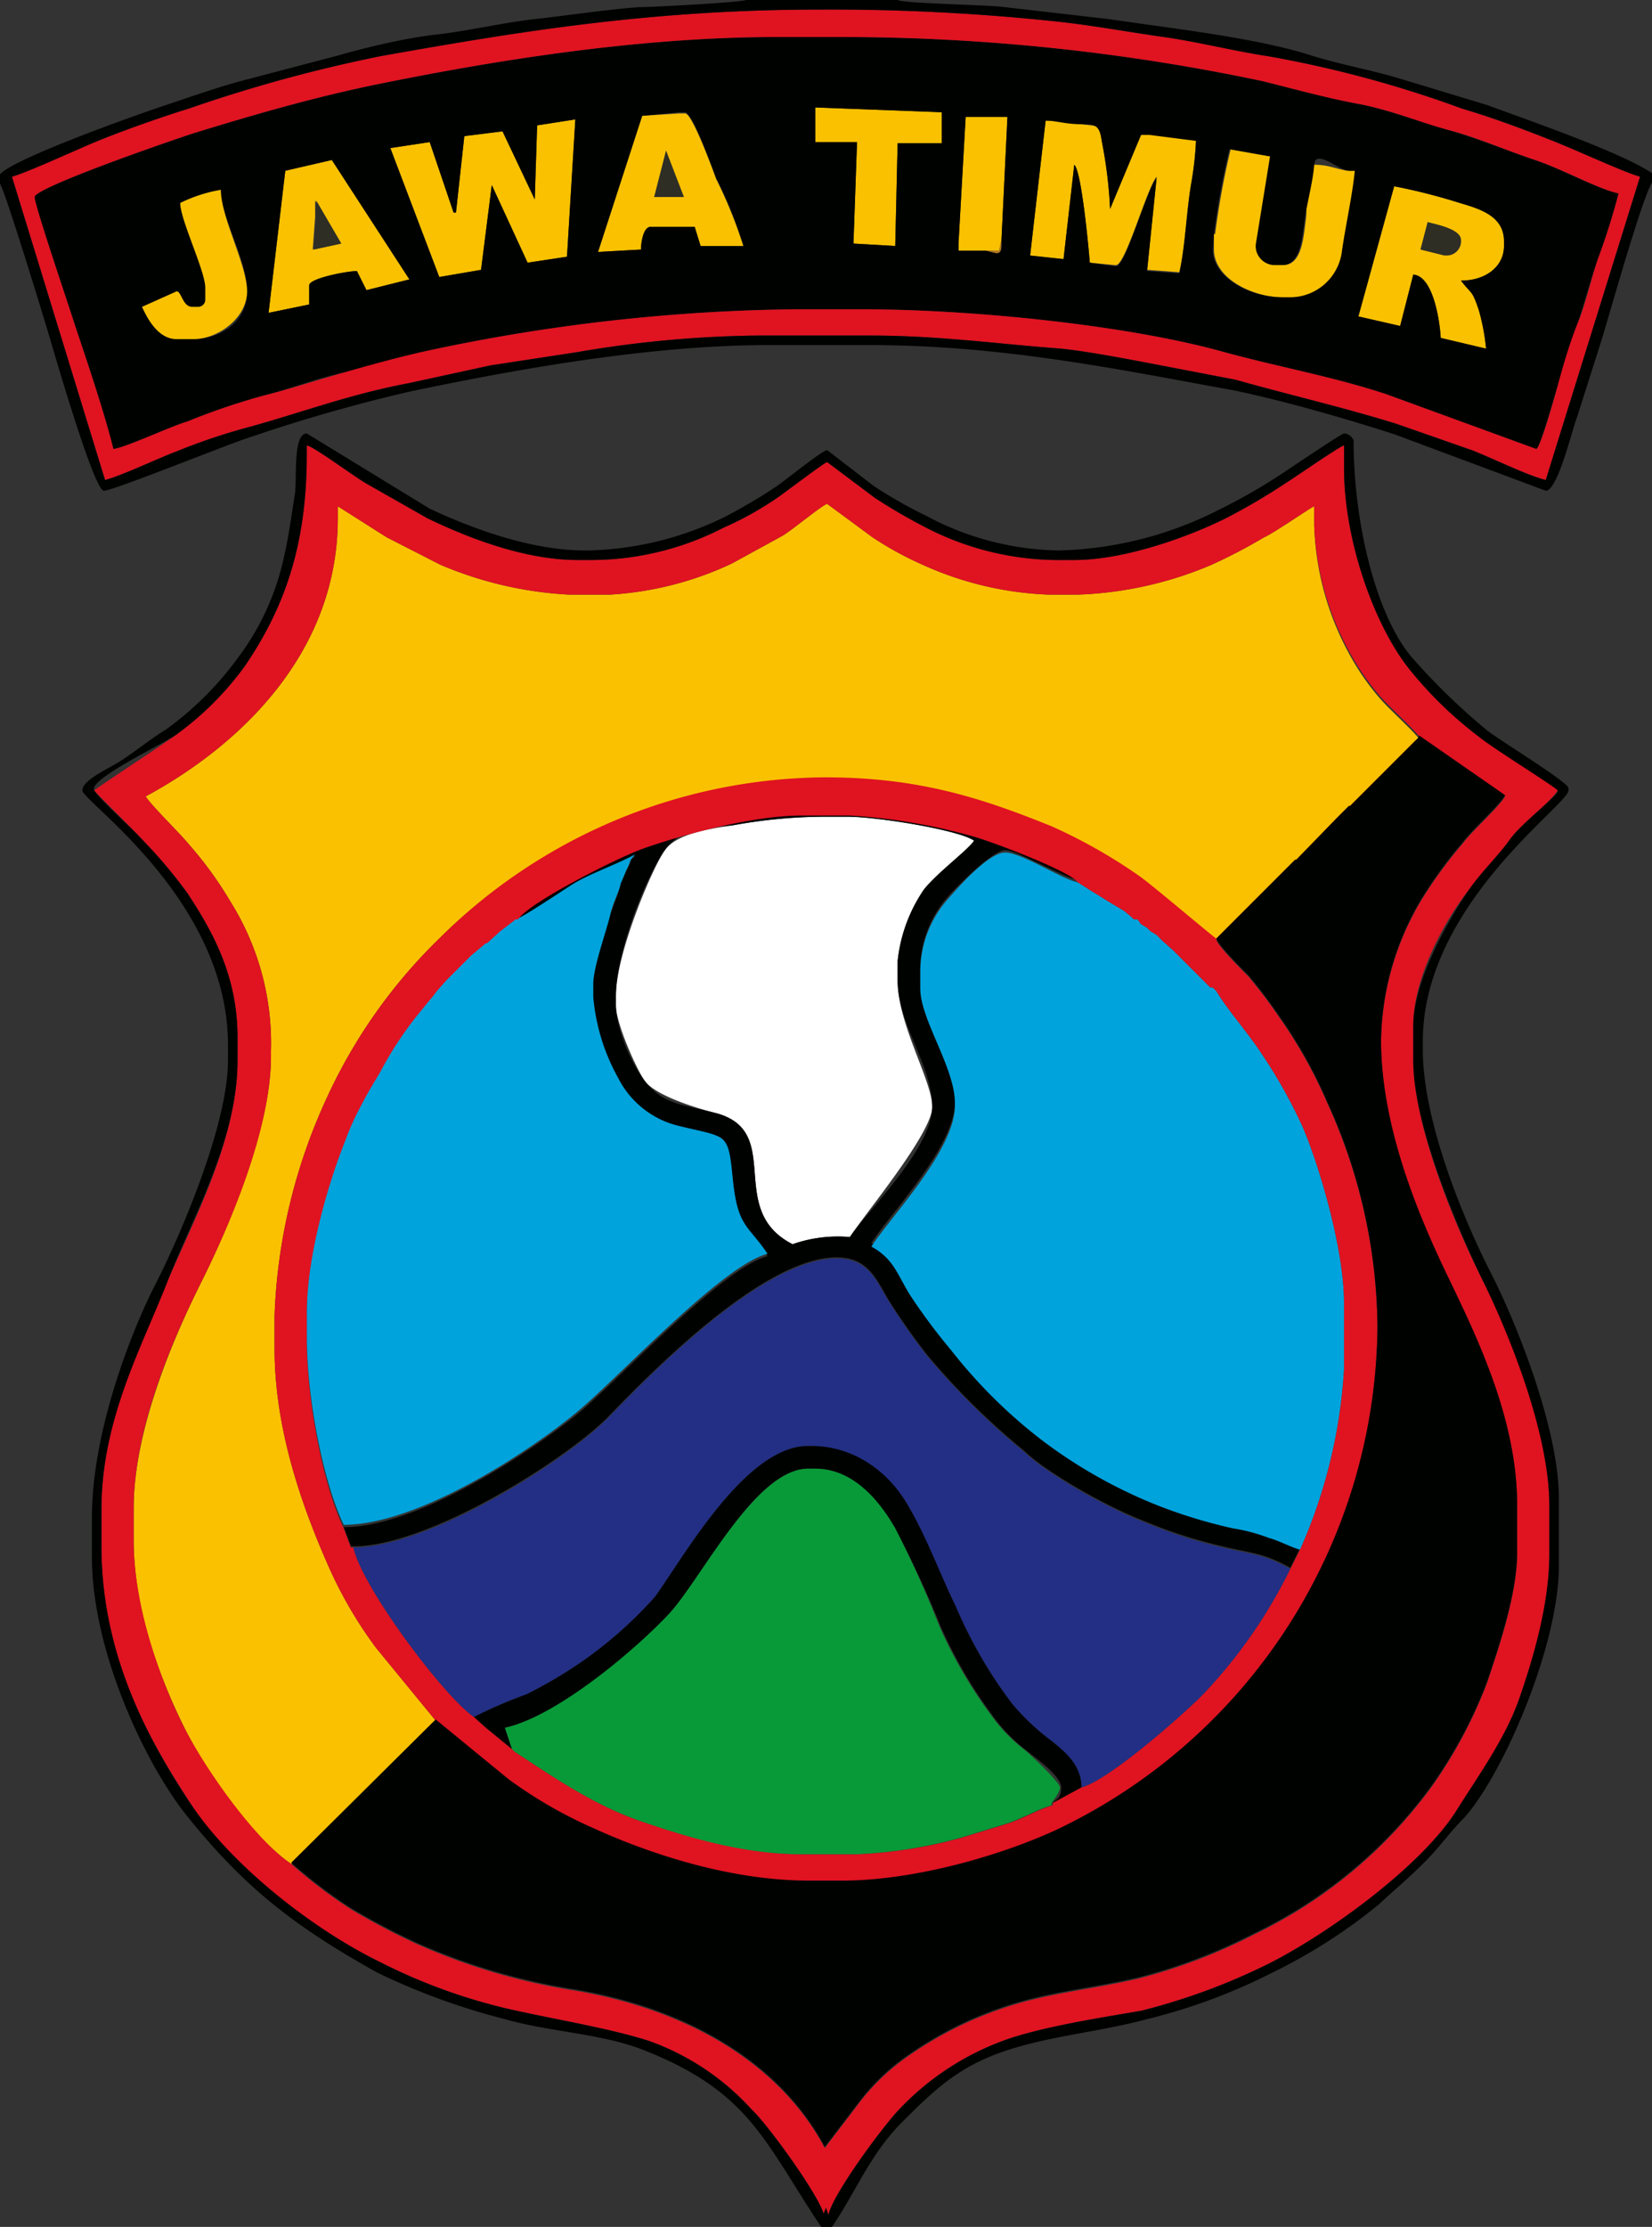 <svg xmlns="http://www.w3.org/2000/svg" viewBox="0 0 138.4 186.5"><rect x="0" y="0" width="138.4" height="186.5" fill="#333333" stroke="none"/><defs><style>.cls-1{fill:#fac100;}.cls-1,.cls-2,.cls-3,.cls-4,.cls-5,.cls-6,.cls-7,.cls-8,.cls-9{fill-rule:evenodd;}.cls-2{fill:#2e2e25;}.cls-3{fill:#b3791f;}.cls-4{fill:#000200;}.cls-5{fill:#e01321;}.cls-6{fill:#fff;}.cls-7{fill:#00a3dc;}.cls-8{fill:#222f84;}.cls-9{fill:#089a38;}</style></defs><g id="Layer_2" data-name="Layer 2"><g id="Layer_1-2" data-name="Layer 1"><path class="cls-1" d="M68.3,11.9h3.5l-.3,8.5,3.5.2.2-8.6h3.7V9.4L68.3,9Z"/><path class="cls-1" d="M45,10.5l-.2,6.2L42.1,11l-3.2.4-.7,6.4H38l-2-5.9-3.3.5,4.1,10.8,3.5-.6.9-7.1,3,6.5,3.3-.5L48.2,10Z"/><path class="cls-2" d="M54.8,16.5h2.5l-1.5-3.9Z"/><path class="cls-1" d="M26.2,20.9l.2-2.7V16.8l2.1,3.6Zm-2.3-6.6L22.5,26.2l3.4-.7V23.9c0-.6,3.2-1.2,4-1.2l.8,1.6,3.6-.9-6.5-10Z"/><path class="cls-1" d="M82.6,21h1.1l.2-.9.5-10.3H80.9l-.6,10.6V21Z"/><path class="cls-1" d="M55.8,12.6l1.5,3.9H54.8Zm-2-2.9L50.1,21.1l3.6-.2c0-.6.2-1.9.8-1.9h3.7l.5,1.7h3.6A37.8,37.8,0,0,0,60,15c-.3-.8-2-5.5-2.6-5.5h-.5Z"/><path class="cls-1" d="M101.7,19.6v1.3c0,2.4,3.2,4,5.8,4h.8a4.4,4.4,0,0,0,4.2-3.7c.3-2.2.9-4.8,1.1-6.9h-.5c-.8,0-1.7-.5-2.9-.5s-.6,3.2-.8,4.6-.3,3.8-1.9,3.8h-.6a1.6,1.6,0,0,1-1.6-1.5v-.2l1.2-7.4-3.4-.6a67,67,0,0,0-1.3,7.1Z"/><path class="cls-2" d="M28.6,20.4l-2.1-3.6v1.4l-.2,2.7Z"/><path class="cls-3" d="M82.6,21l.8.2c.6.1.5-.6.5-1.1l-.2.9Z"/><path class="cls-2" d="M119,20.9l2,.5h.2a1.2,1.2,0,0,0,1.2-1.3c0-.9-2-1.3-2.8-1.5Z"/><path class="cls-1" d="M86.3,21.4l2.8.3.9-7.9c.6.5,1.2,6.9,1.3,8.2l2.1.2h.1c.8,0,2.6-6.5,3.4-7.4l-.8,7.8,2.7.2c.5-2.2.6-5.2,1-7.5a28.1,28.1,0,0,0,.4-3.6l-3.9-.5h-.7L93,17.5a38.5,38.5,0,0,0-.7-5.7c-.2-1.4-.1-1.2-1.8-1.4s-2.1-.3-2.9-.3Z"/><path class="cls-1" d="M119.6,18.6c.8.2,2.8.6,2.8,1.5a1.2,1.2,0,0,1-1.2,1.3H121l-2-.5Zm-5.8,7.9,3.5.8,1.1-4.3c1.6.1,2.2,3.6,2.3,5.3l3.8.9a18,18,0,0,0-.6-3.2c-.6-1.8-.6-1.3-1.5-2.5,2.1,0,3.6-1.2,3.6-2.9v-.4c0-2.1-2-2.7-3.7-3.2a49.5,49.5,0,0,0-5.5-1.4Z"/><path class="cls-4" d="M27.8,13.4l6.5,10-3.6.9-.8-1.6c-.8,0-4,.6-4,1.2v1.6l-3.4.7,1.4-11.9Zm89,2.2a49.5,49.5,0,0,1,5.5,1.4c1.7.5,3.7,1.1,3.7,3.2v.4c0,1.7-1.5,2.9-3.6,2.9.9,1.2.9.7,1.5,2.5a18,18,0,0,1,.6,3.2l-3.8-.9c-.1-1.7-.7-5.2-2.3-5.3l-1.1,4.3-3.5-.8ZM56.9,9.4h.5c.6,0,2.3,4.7,2.6,5.5a37.8,37.8,0,0,1,2.3,5.7H58.7L58.2,19H54.5c-.6,0-.8,1.3-.8,1.9l-3.6.2L53.8,9.7ZM15.1,17a12.3,12.3,0,0,1,3.4-1.1c0,2.3,2.2,5.8,2.2,8.5s-2.4,4-4.5,4H14.8c-1.5,0-2.4-1.6-2.9-2.7l2.9-1.3c.4,0,.5,1.3,1.3,1.3h.5a.6.6,0,0,0,.6-.6v-1c0-1.4-2.1-5.7-2.1-7.1Zm86.6,2.6a67,67,0,0,1,1.3-7.1l3.4.6-1.2,7.4v.2a1.6,1.6,0,0,0,1.6,1.5h.6c1.6,0,1.7-2.4,1.9-3.8s.7-3.2.8-4.6,2.1.5,2.9.5h.5c-.2,2.1-.8,4.7-1.1,6.9a4.4,4.4,0,0,1-4.2,3.7h-.8c-2.6,0-5.8-1.6-5.8-4ZM48.2,10l-.7,11.5-3.3.5-3-6.5-.9,7.1-3.5.6L32.7,12.4l3.3-.5,2,5.9h.2l.7-6.4,3.2-.4,2.7,5.7.2-6.2Zm39.4.1c.8,0,1.7.3,2.9.3s1.6,0,1.8,1.4a38.5,38.5,0,0,1,.7,5.7l2.6-6.2h.7l3.9.5a28.1,28.1,0,0,1-.4,3.6c-.4,2.3-.5,5.3-1,7.5l-2.7-.2.8-7.8c-.8.9-2.6,7.4-3.4,7.4h-.1L91.3,22c-.1-1.3-.7-7.7-1.3-8.2l-.9,7.9-2.8-.3ZM68.3,9l10.6.4V12H75.2L75,20.6l-3.5-.2.3-8.5H68.3ZM83.9,20.1c0,.5.1,1.2-.5,1.1l-.8-.2H80.3v-.6l.6-10.6h3.5Zm-81-3.6c0,.7,2.9,9.2,3.3,10.5,1.1,3.3,2.5,7.4,3.3,10.6,1-.1,4.8-1.9,6.2-2.3a55.3,55.3,0,0,1,6.5-2.2c2-.5,4.3-1.4,6.6-1.9s4.6-1.3,6.9-1.8a154.5,154.5,0,0,1,31-3.5H72c9.8,0,22.8,1.4,30.6,3.6,4.8,1.3,8.9,2,13.5,3.5l12.6,4.6c.3,0,1.6-4.7,1.8-5.3s1.2-3.8,1.7-5.3,1.1-3.7,1.7-5.4a56,56,0,0,0,1.7-5.4c-1.8-.4-4.9-2.1-7-2.8s-4.8-1.8-7.2-2.5-5.4-1.8-7.6-2.2-5.2-1.2-8-1.9A170.7,170.7,0,0,0,70.2,3.1H65.1c-11.7,0-23.9,2-33.7,4-5.3,1.1-10.1,2.5-15,4-1.6.5-13.5,4.6-13.5,5.4Z"/><path class="cls-1" d="M15.1,17c0,1.4,2.1,5.7,2.1,7.1v1a.6.6,0,0,1-.6.6h-.5c-.8,0-.9-1.3-1.3-1.3l-2.9,1.3c.5,1.1,1.4,2.7,2.9,2.7h1.4c2.1,0,4.5-1.8,4.5-4s-2.2-6.2-2.2-8.5A12.3,12.3,0,0,0,15.1,17Z"/><path class="cls-5" d="M2.9,16.5c0-.8,11.9-4.9,13.5-5.4,4.9-1.5,9.7-2.9,15-4,9.8-2,22-4,33.7-4h5.1a170.7,170.7,0,0,1,35.6,3.7c2.8.7,5.3,1.4,8,1.9s5.3,1.6,7.6,2.2,4.8,1.7,7.2,2.5,5.2,2.4,7,2.8a56,56,0,0,1-1.7,5.4c-.6,1.7-1,3.7-1.7,5.4s-1.3,3.8-1.7,5.3-1.5,5.3-1.8,5.3L116.1,33c-4.6-1.5-8.7-2.2-13.5-3.5-7.8-2.2-20.8-3.6-30.6-3.6H66.7a154.5,154.5,0,0,0-31,3.5c-2.3.5-4.8,1.2-6.9,1.8s-4.6,1.4-6.6,1.9a55.3,55.3,0,0,0-6.5,2.2c-1.4.4-5.2,2.2-6.2,2.3C8.7,34.4,7.3,30.3,6.2,27c-.4-1.3-3.3-9.8-3.3-10.5ZM1,14.8,8.8,40.2c1.5-.4,4.4-1.8,6-2.4a51.7,51.7,0,0,1,6.3-2.1c4.3-1.2,8.3-2.7,13.1-3.6l6.9-1.5,7.2-1.1a94.6,94.6,0,0,1,15.3-1.4h9.2c5.9,0,10.7.7,16.1,1.1,2,.2,5.2.8,7.3,1.2l7.3,1.4c4.6,1.3,9,2.3,13.5,3.7l6.3,2.2c1.8.7,4.6,2.1,6.2,2.5l7.9-25.4c-1.4-.4-5.5-2.3-7.3-3s-4.9-1.9-7.6-2.7a95.3,95.3,0,0,0-16.3-4.4c-2.7-.4-5.7-1.2-8.7-1.6s-6.1-1-9-1.3A179.1,179.1,0,0,0,68.8.8C54.7.8,43.7,2.6,31.9,4.7A123.2,123.2,0,0,0,15.8,9.1c-2.6.8-5.1,1.7-7.6,2.7s-5.8,2.6-7.2,3Z"/><path class="cls-4" d="M1,14.8c1.4-.4,5.5-2.3,7.2-3s5-1.9,7.6-2.7A123.2,123.2,0,0,1,31.9,4.7C43.7,2.6,54.7.8,68.8.8a179.1,179.1,0,0,1,19.7,1c2.9.3,6.2.9,9,1.3s6,1.2,8.7,1.6a95.3,95.3,0,0,1,16.3,4.4c2.7.8,5.1,1.7,7.6,2.7s5.9,2.6,7.3,3l-7.9,25.4c-1.6-.4-4.4-1.8-6.2-2.5L117,35.5c-4.5-1.4-8.9-2.4-13.5-3.7l-7.3-1.4c-2.1-.4-5.3-1-7.3-1.2-5.4-.4-10.2-1.1-16.1-1.1H63.6a94.6,94.6,0,0,0-15.3,1.4l-7.2,1.1-6.9,1.5c-4.8.9-8.8,2.4-13.1,3.6a51.7,51.7,0,0,0-6.3,2.1c-1.6.6-4.5,2-6,2.4Zm-1-.2v.8c.4.5,3.7,11.3,4.2,13S7.9,41.1,8.7,41.1,19.6,37,21,36.6a136.6,136.6,0,0,1,13.3-3.8c8.6-1.8,20-3.9,30.1-3.9h8.4c11.3,0,21.2,2.1,30.6,3.8,4.3.9,9.5,2.4,13.5,3.7l12.6,4.7c1,0,2.2-5.1,2.6-6.1l2.1-6.6c.7-2.3,3.4-11.9,4.2-13.1v-.8c-2.7-1.8-10.3-4.4-13.8-5.7L117,6.5c-2.4-.7-5.2-1.2-7.6-2-4.7-1.4-11.1-2.1-16.5-2.9L84.2.6c-1.3-.2-8.5-.3-9-.6H62.5c-.4.2-7.9.6-9,.6-2.7.2-6,.7-8.7,1s-5.6,1-8.3,1.3-6.3,1.2-8,1.7l-7.6,2c-2.4.6-4.9,1.5-7.3,2.3S1.1,13.3,0,14.6Z"/><path class="cls-6" d="M51.6,83.4v.8c0,1.5,1.7,5.3,2.4,6.3s3.2,2,5.9,2.7c5.9,1.5.8,8.1,6.5,11a11.5,11.5,0,0,1,4.8-.6c1.3-2,6.9-8.7,6.9-10.9s-2.9-6.9-2.9-10.6V80.5a13,13,0,0,1,2.2-6c1.1-1.4,3.8-3.4,4.2-4.1-1.3-.9-8.1-2-10.6-2H68.9a43.2,43.2,0,0,0-7.4.7c-2,.3-4.8.7-5.8,2.1s-4.1,8.6-4.1,12.2Z"/><path class="cls-4" d="M28.8,127.9l.6,1.6h.2c6.4,0,18-7.4,21.4-10.9s12.9-13.3,19.1-13.3c2.6,0,3.3,1.8,4.3,3.5a55.9,55.9,0,0,0,3.3,4.7,61.2,61.2,0,0,0,8.1,8c2.1,2,7.2,4.8,10.1,5.9a39.6,39.6,0,0,0,6.1,2c2.8.7,3.8.6,6.1,1.9l.9-1.8c-.6-.1-1.9-.8-2.7-1a14.7,14.7,0,0,0-3-.8,42.7,42.7,0,0,1-6-1.8,41.3,41.3,0,0,1-9.9-5.5,42.6,42.6,0,0,1-7.7-7.6,50.4,50.4,0,0,1-3.3-4.4c-1.2-1.8-1.4-3.2-3.4-4.3,1.7-2.6,7-8.1,7-11.8v-.2c0-3-2.9-7-2.9-9.6V81a9.2,9.2,0,0,1,2.4-6c.7-.8,3.7-3.8,4.7-3.8s4.7,2.2,6.1,2.5l.8.5.3.2.5.3.8.5.5.3.5.3.5.3.6.5.2.2h.3l.3.4.5.3.3.3.5.3.5.5.9.8,3.1,3.1h.2l.3.3-.3-.3h-.2l-3.1-3.1-.9-.8-.5-.5-.5-.3-.3-.3-.5-.3-.3-.4H95l-.2-.2-.6-.5-.5-.3-.5-.3-.5-.3-.8-.5-.5-.3-.3-.2-.8-.5c-.6-.9-6.9-3.3-8.6-3.8a49,49,0,0,0-10.5-1.8h-4c-4.7,0-9.8,1.6-13.4,2.8s-9.5,4.5-10.4,5.9h-.2l-1.3,1-1.1,1h-.1l-1.2,1-2.1,2.1-.8.9-.3.4-.5.6-.4.5.4-.5.5-.6.3-.4.8-.9L39.5,80l1.2-1h.1l1.1-1,1.3-1h.2c.4-.1,3.8-2.4,4.5-2.8s4-1.8,5.2-2.5h.1c0,.1-.2.1-.2.2s.1-.3-.2.3a3.6,3.6,0,0,1-.3.7L52,74c-.2.9-.6,1.8-.9,2.7s-1.4,4.3-1.4,5.7v1.3a17,17,0,0,0,2.1,6.8,7.7,7.7,0,0,0,5.1,4c4.1,1,3.9-.3,4.5,4.5s1.3,3.8,2.9,6.2c-3.8,1-12.5,10.4-15.9,13.2s-13.2,9.5-19.6,9.5ZM51.6,83.4c0-3.6,2.5-10,4.1-12.2s3.8-1.8,5.8-2.1a43.2,43.2,0,0,1,7.4-.7H71c2.5,0,9.3,1.1,10.6,2-.4.7-3.1,2.7-4.2,4.1a13,13,0,0,0-2.2,6v1.6c0,3.7,2.9,7.1,2.9,10.6s-5.6,8.9-6.9,10.9a11.5,11.5,0,0,0-4.8.6c-5.7-2.9-.6-9.5-6.5-11-2.7-.7-4.4-.7-5.9-2.7s-2.4-4.8-2.4-6.3Z"/><path class="cls-1" d="M24.4,156.1l12.1-12-5-6.1a35.5,35.5,0,0,1-4.1-7.1c-2.1-4.8-4.4-11.2-4.4-18v-2.7a47.4,47.4,0,0,1,4.4-18.3,44.4,44.4,0,0,1,9.4-13.3A46.2,46.2,0,0,1,69.1,65.2c8,0,13.3,1.8,19,4.1a44.4,44.4,0,0,1,7.4,4.2c1,.7,6.3,5.2,6.4,5.2l3-3,.2-.2,3.4-3.4h.1l3.4-3.4.2-.2.8-.8h.1l2.4-2.4.2-.2,3.2-3.2c-.4-.6-2.4-2.4-3.2-3.3a20.9,20.9,0,0,1-2.7-3.9A23.9,23.9,0,0,1,110.1,44V42.4c-.3.1-3.3,2.2-4.2,2.6a45.3,45.3,0,0,1-4.4,2.3,31.3,31.3,0,0,1-11.2,2.5H87.9a28,28,0,0,1-10.6-2.5A28.2,28.2,0,0,1,73.1,45l-3.8-2.8c-.3,0-3.2,2.4-3.8,2.7l-4.2,2.3a27.8,27.8,0,0,1-10.2,2.6H47.7a31.7,31.7,0,0,1-10.8-2.5L32.4,45l-4.1-2.6v1c0,11.5-8.5,19.2-16.1,23.3.6.9,2.8,3,3.7,4.1a31.2,31.2,0,0,1,3.4,4.7A22.3,22.3,0,0,1,22.7,88v.5c0,6.1-3.7,14.6-5.8,18.8s-5.7,12.2-5.7,19V129c0,5.9,2.3,11.8,4.3,15.8s5.9,9.3,8.9,11.3Z"/><path class="cls-5" d="M118.9,61.7l7.2,5c-.7,1.1-2.6,2.7-3.6,4a37.2,37.2,0,0,0-3.3,4.5,23.6,23.6,0,0,0-3.5,12c0,7.2,3.1,14.6,5.5,19.6s5.9,12,5.9,19.3v4c0,3.5-1.6,8.1-2.5,10.8a38.8,38.8,0,0,1-4.7,8.8A39.6,39.6,0,0,1,105.1,162a46.5,46.5,0,0,1-9.7,3.7c-3.8.9-7.5,1.2-11.1,2.4a31.2,31.2,0,0,0-8.9,4.6,18.2,18.2,0,0,0-3.4,3.4l-2.9,3.8c-3.8-7.1-11.5-11.6-21-13.2a52.2,52.2,0,0,1-13.2-3.9,57.7,57.7,0,0,1-5.5-2.9,40.9,40.9,0,0,1-5-3.8c-3-2-7.1-7.8-8.9-11.3s-4.3-9.9-4.3-15.8v-2.7c0-6.8,3.4-14.4,5.7-19s5.8-12.7,5.8-18.8V88a22.3,22.3,0,0,0-3.4-12.5,31.2,31.2,0,0,0-3.4-4.7c-.9-1.1-3.1-3.2-3.7-4.1,7.6-4.1,16.1-11.8,16.1-23.3v-1L32.4,45l4.5,2.3a31.7,31.7,0,0,0,10.8,2.5h3.4a27.8,27.8,0,0,0,10.2-2.6l4.2-2.3c.6-.3,3.5-2.7,3.8-2.7L73.1,45a28.2,28.2,0,0,0,4.2,2.3,28,28,0,0,0,10.6,2.5h2.4a31.3,31.3,0,0,0,11.2-2.5,45.3,45.3,0,0,0,4.4-2.3c.9-.4,3.9-2.5,4.2-2.6V44A23.9,23.9,0,0,0,113,54.5a20.9,20.9,0,0,0,2.7,3.9c.8.9,2.8,2.7,3.2,3.3ZM25.7,38.1c0,7.8-2,13-5.2,17.7a25.7,25.7,0,0,1-5.7,5.7c-.9.7-6.9,4.6-6.9,4.7s3.1,3.1,4,4.1a41.1,41.1,0,0,1,3.8,4.5c2.1,3.2,4.2,6.9,4.2,12.1v1.9c0,6.7-3.8,13.6-5.9,18.6s-5.5,11.5-5.5,19v3.1c0,9.2,3.8,15.9,7.5,21.6s10.1,10.4,15.8,13.2a47.5,47.5,0,0,0,10.6,3.9c3.9.9,8.4,1.6,11.9,2.7a21.2,21.2,0,0,1,8.7,5.8c1.3,1.2,5.5,7,6,8.7l.2-.5.2.6c.4-1.8,4.5-7.3,5.8-8.7a22.9,22.9,0,0,1,8.6-5.8c3.1-1.2,8.3-2,11.8-2.6a52.9,52.9,0,0,0,10.6-3.9c5.2-2.6,13.1-8.4,15.9-13,1.9-3,3.9-5.6,5.2-9.3s2.5-7.8,2.5-12.1v-4c0-6.2-3.3-14.4-5.5-18.7s-5.9-13-5.9-18.6V85.9c0-4.1,2.7-8.9,4.6-11.3s2.5-2.9,3.5-4.3,3.1-2.8,4-4.1-5.7-3.7-6.6-4.5a33,33,0,0,1-5.7-5.5c-2.9-3.5-5.6-10.7-5.6-17V37.3c-.4.1-4,2.6-4.8,3.1a52.4,52.4,0,0,1-5.1,3c-3,1.5-8.4,3.5-12.7,3.5h-.8a24.3,24.3,0,0,1-11.4-2.6,48.3,48.3,0,0,1-4.5-2.6l-4-3c-.2,0-3.6,2.6-4.2,3a27.6,27.6,0,0,1-4.5,2.5,24.3,24.3,0,0,1-11.4,2.7h-.8c-4.6,0-9.5-2-12.6-3.5l-5.1-2.9c-.9-.5-4.4-3.1-5-3.2Z"/><path class="cls-7" d="M43.4,76.8h-.2l-1.3,1-1.1,1h-.1l-1.2,1-2.1,2.1-.8.9-.3.4-.5.6-.4.5a29.5,29.5,0,0,0-3.5,5.2c-.4.7-1.1,1.8-1.6,2.8a22.2,22.2,0,0,0-1.4,3.1c-1.4,3.5-3.2,9.6-3.2,14.4v2.1c0,5.2,1.4,12.3,3.1,15.8,6.4,0,15.9-6.4,19.6-9.5s12.1-12.2,15.9-13.2c-1.6-2.4-2.5-2.2-2.9-6.2s-.4-3.5-4.5-4.5a7.7,7.7,0,0,1-5.1-4,17,17,0,0,1-2.1-6.8V82.4c0-1.4,1.1-4.4,1.4-5.7s.7-1.8.9-2.7l.5-1.2a3.6,3.6,0,0,0,.3-.7c.3-.6-.1.1.2-.3s.2-.1.2-.2h-.1c-1.2.7-3.8,1.6-5.2,2.5s-4.1,2.7-4.5,2.8Z"/><path class="cls-8" d="M29.6,129.6h0c.7,3.3,7.6,12.5,10.1,14.2l1,.9-1-.9a38.5,38.5,0,0,1,4.4-1.9,38.1,38.1,0,0,0,4-2.3,34.7,34.7,0,0,0,6.8-5.9c2.5-3.5,7.6-12.6,12.8-12.6H68c3.3,0,6.6,2.6,7.9,4.7s2.7,5.7,4.2,8.8a38.1,38.1,0,0,0,4.7,8.1,19.3,19.3,0,0,0,3.3,3.1c1.1.9,2.5,2,2.5,3.9,2.3-.6,8.4-6,10.1-7.7a42,42,0,0,0,7.4-10.6c-2.3-1.3-3.3-1.2-6.1-1.9a39.6,39.6,0,0,1-6.1-2c-2.9-1.1-8-3.9-10.1-5.9a61.2,61.2,0,0,1-8.1-8,55.9,55.9,0,0,1-3.3-4.7c-1-1.7-1.7-3.5-4.3-3.5-6.2,0-15.6,9.7-19.1,13.3s-15,10.9-21.4,10.9Z"/><path class="cls-7" d="M109,129.6a43.5,43.5,0,0,0,3.6-14.9v-5.6c0-4.5-2.1-11.6-3.5-14.8a42.4,42.4,0,0,0-3.3-5.9c-1.3-2-2.8-3.6-3.9-5.4l-.3-.3h-.2l-3.1-3.1-.9-.8-.5-.5-.5-.3-.3-.3-.5-.3-.3-.4H95l-.2-.2-.6-.5-.5-.3-.5-.3-.5-.3-.8-.5-.5-.3-.3-.2-.8-.5c-1.4-.3-4.7-2.5-6.1-2.5s-4,3-4.7,3.8a9.2,9.2,0,0,0-2.4,6v1.6c0,2.6,2.9,6.6,2.9,9.6v.2c0,3.7-5.3,9.2-7,11.8,2,1.1,2.2,2.5,3.4,4.3a50.4,50.4,0,0,0,3.3,4.4,42.6,42.6,0,0,0,7.7,7.6,41.3,41.3,0,0,0,9.9,5.5,42.7,42.7,0,0,0,6,1.8,14.7,14.7,0,0,1,3,.8c.8.2,2.1.9,2.7,1Z"/><path class="cls-4" d="M39.7,143.8l1,.9,2.2,1.8.2.2-.2-.2-.6-1.8c4.5-1,11-6.5,13.8-9.6S63.3,123,67.7,123h.6c3.3,0,5.5,2.9,6.7,5a88.5,88.5,0,0,1,3.8,8.2,38.7,38.7,0,0,0,4.3,7.4,13.8,13.8,0,0,0,2.9,3c.7.6,2.9,2.1,2.9,3.1s-.5,1-.7,1.3v0l2.4-1.3c0-1.9-1.4-3-2.5-3.9a19.3,19.3,0,0,1-3.3-3.1,38.1,38.1,0,0,1-4.7-8.1c-1.5-3.1-2.5-6-4.2-8.8s-4.6-4.7-7.9-4.7h-.3c-5.2,0-10.3,9.1-12.8,12.6a34.7,34.7,0,0,1-6.8,5.9,38.1,38.1,0,0,1-4,2.3,38.5,38.5,0,0,0-4.4,1.9Z"/><path class="cls-9" d="M42.9,146.5l.2.2c3.2,2.1,6.5,4.4,10.5,5.8s8.6,2.8,13.6,2.8h4.5a39.5,39.5,0,0,0,8.8-1.4l3.9-1.2c1.2-.4,2.8-1.3,3.7-1.5V151c.2-.3.7-.9.7-1.3s-2.2-2.5-2.9-3.1a13.8,13.8,0,0,1-2.9-3,38.7,38.7,0,0,1-4.3-7.4A88.5,88.5,0,0,0,75,128c-1.2-2.1-3.4-5-6.7-5h-.6c-4.4,0-9,9.3-11.6,12.1s-9.3,8.6-13.8,9.6Z"/><path class="cls-5" d="M35.4,84.5l.4-.5.5-.6.3-.4.8-.9L39.5,80l1.2-1h.1l1.1-1,1.3-1h.2c.9-1.4,8.2-5.1,10.4-5.9s8.7-2.8,13.4-2.8h4a49,49,0,0,1,10.5,1.8c1.7.5,8,2.9,8.6,3.8l.8.5.3.2.5.3.8.5.5.3.5.3.5.3.6.5.2.2h.3l.3.4.5.3.3.3.5.3.5.5.9.8,3.1,3.1h.2l.3.3c1.1,1.8,2.6,3.4,3.9,5.4a42.4,42.4,0,0,1,3.3,5.9c1.4,3.2,3.5,10.3,3.5,14.8v5.6a43.5,43.5,0,0,1-3.6,14.9l-.9,1.8a42,42,0,0,1-7.4,10.6c-1.7,1.7-7.8,7.1-10.1,7.7L88.2,151v.2c-.9.2-2.5,1.1-3.7,1.5l-3.9,1.2a39.5,39.5,0,0,1-8.8,1.4H67.2c-5,0-9.8-1.5-13.6-2.8s-7.3-3.7-10.5-5.8l-.2-.2-2.2-1.8-1-.9c-2.5-1.7-9.4-10.9-10.1-14.2h-.2l-.6-1.6c-1.7-3.5-3.1-10.6-3.1-15.8V110c0-4.8,1.8-10.9,3.2-14.4a22.2,22.2,0,0,1,1.4-3.1c.5-1,1.2-2.1,1.6-2.8a29.5,29.5,0,0,1,3.5-5.2ZM118.6,62l-2.9,2.9-.2.2-2.4,2.4H113l-.8.8-.2.2L108.6,72h-.1l-3.4,3.4-.2.2-3,3c-.1,0-5.4-4.5-6.4-5.2a44.4,44.4,0,0,0-7.4-4.2c-5.7-2.3-11-4.1-19-4.1A46.2,46.2,0,0,0,36.8,78.6a44.4,44.4,0,0,0-9.4,13.3A47.4,47.4,0,0,0,23,110.2v2.7c0,6.8,2.3,13.2,4.4,18a35.5,35.5,0,0,0,4.1,7.1l5,6.1,6.1,5a37.7,37.7,0,0,0,7.1,4.1c4.6,2.1,11.4,4.4,18.1,4.4h2.7c6.4,0,13.9-2.3,18.3-4.4a47.1,47.1,0,0,0,26.6-41.9V111a46,46,0,0,0-4.2-18.6,39.5,39.5,0,0,0-4.1-7.3,40.8,40.8,0,0,0-2.5-3.3c-.5-.5-2.6-2.6-2.7-3.1l3-3,.2-.2,3.4-3.4h.1l3.4-3.4.2-.2.8-.8h.1l2.4-2.4.2-.2,3.2-3.2Z"/><path class="cls-4" d="M118.8,61.8l-3.1,3.1-.2.2-2.4,2.4H113l-.8.8-.2.2L108.6,72h-.1l-3.4,3.4-.2.2-3,3c.1.5,2.2,2.6,2.7,3.1a40.8,40.8,0,0,1,2.5,3.3,39.5,39.5,0,0,1,4.1,7.3,46,46,0,0,1,4.2,18.6v.3a47.1,47.1,0,0,1-26.6,41.9c-4.4,2.1-11.9,4.4-18.3,4.4H67.8c-6.7,0-13.5-2.3-18.1-4.4a37.7,37.7,0,0,1-7.1-4.1l-6.1-5-12.1,12a40.9,40.9,0,0,0,5,3.8,57.7,57.7,0,0,0,5.5,2.9,52.2,52.2,0,0,0,13.2,3.9c9.5,1.6,17.2,6.1,21,13.2l2.9-3.8a18.2,18.2,0,0,1,3.4-3.4,31.2,31.2,0,0,1,8.9-4.6c3.6-1.2,7.3-1.5,11.1-2.4a46.5,46.5,0,0,0,9.7-3.7,39.6,39.6,0,0,0,14.8-12.3,38.8,38.8,0,0,0,4.7-8.8c.9-2.7,2.5-7.3,2.5-10.8v-4c0-7.3-3.5-14.3-5.9-19.3s-5.5-12.4-5.5-19.6a23.6,23.6,0,0,1,3.5-12,37.2,37.2,0,0,1,3.3-4.5c1-1.3,2.9-2.9,3.6-4l-7.2-5Z"/><path class="cls-4" d="M25.7,37.3c.6.1,4.1,2.7,5,3.2l5.1,2.9c3.1,1.5,8,3.5,12.6,3.5h.8a24.3,24.3,0,0,0,11.4-2.7,27.6,27.6,0,0,0,4.5-2.5c.6-.4,4-3,4.2-3l4,3a48.3,48.3,0,0,0,4.5,2.6,24.3,24.3,0,0,0,11.4,2.6H90c4.3,0,9.7-2,12.7-3.5a52.4,52.4,0,0,0,5.1-3c.8-.5,4.4-3,4.8-3.1v1.9c0,6.3,2.7,13.5,5.6,17a33,33,0,0,0,5.7,5.5c.9.8,6.4,4.2,6.6,4.5s-3,2.7-4,4.1-2.4,2.7-3.5,4.3-4.6,7.2-4.6,11.3v2.9c0,5.6,3.9,14.5,5.9,18.6s5.5,12.5,5.5,18.7v4c0,4.3-1.4,8.9-2.5,12.1s-3.3,6.3-5.2,9.3c-2.8,4.6-10.7,10.4-15.9,13a52.9,52.9,0,0,1-10.6,3.9c-3.5.6-8.7,1.4-11.8,2.6a22.9,22.9,0,0,0-8.6,5.8c-1.3,1.4-5.4,6.9-5.8,8.7l-.2-.6-.2.5c-.5-1.7-4.7-7.5-6-8.7a21.2,21.2,0,0,0-8.7-5.8c-3.5-1.1-8-1.8-11.9-2.7a47.5,47.5,0,0,1-10.6-3.9c-5.7-2.8-12.4-8.1-15.8-13.2s-7.5-12.4-7.5-21.6v-3.1c0-7.5,3.4-13.6,5.5-19s5.9-11.9,5.9-18.6V86.9c0-5.2-2.1-8.9-4.2-12.1a41.1,41.1,0,0,0-3.8-4.5c-.9-1-3.4-3.2-4-4.1s6-4,6.9-4.7a25.7,25.7,0,0,0,5.7-5.7c3.2-4.7,5.2-9.9,5.2-17.7ZM68.8,186.5h.9c2.1-3.1,3.2-6.1,5.9-8.8s4.7-4.6,8.5-5.9,7.9-1.6,12-2.7a48.5,48.5,0,0,0,10.5-3.9,45.1,45.1,0,0,0,8.9-5.7c1.4-1.3,2.4-2.1,3.8-3.5s2.1-2.5,3.4-3.8c3.2-3.6,7.9-14.3,7.9-21.1v-5.6c0-5.9-3.6-14.8-5.7-18.9s-5.7-12.5-5.7-18.7v-.7c0-11.4,12.2-19.8,12.2-21V66c0-.5-6.1-4.2-6.9-4.9a54.8,54.8,0,0,1-6-5.8c-3.2-3.5-5.1-11.5-5.1-18.4a.9.9,0,0,0-.8-.6c-.2,0-4.5,2.9-5.1,3.3a47.4,47.4,0,0,1-5.4,3.1,31.1,31.1,0,0,1-13.4,3.4,24.2,24.2,0,0,1-11.1-2.9,38.3,38.3,0,0,1-4.4-2.5l-3.9-3c-.4,0-3.6,2.6-4.2,3a46.4,46.4,0,0,1-4.4,2.6,27.3,27.3,0,0,1-11.4,2.8H49c-4.7,0-9.8-2-13-3.5L25.7,36.3c-1.2,0-.8,3.9-1,5.1s-.5,3.5-.9,5.2A21.6,21.6,0,0,1,20,55a27.2,27.2,0,0,1-6.1,6.1c-1.3.8-2.4,1.7-3.6,2.5s-3.4,1.7-3.4,2.6,12.2,9.2,12.2,21.3v1.3c0,5.5-4.1,14.9-6.1,18.8s-5.3,12.3-5.3,19.5v3.3c0,7.8,4.4,17.2,7.9,21.6,4.8,6,9,9.3,16,13.2a56.3,56.3,0,0,0,10.7,3.9c3.8,1.1,8.3,1.2,11.9,2.7,8.7,3.5,9.9,7.7,14.6,14.7Z"/></g></g></svg>
